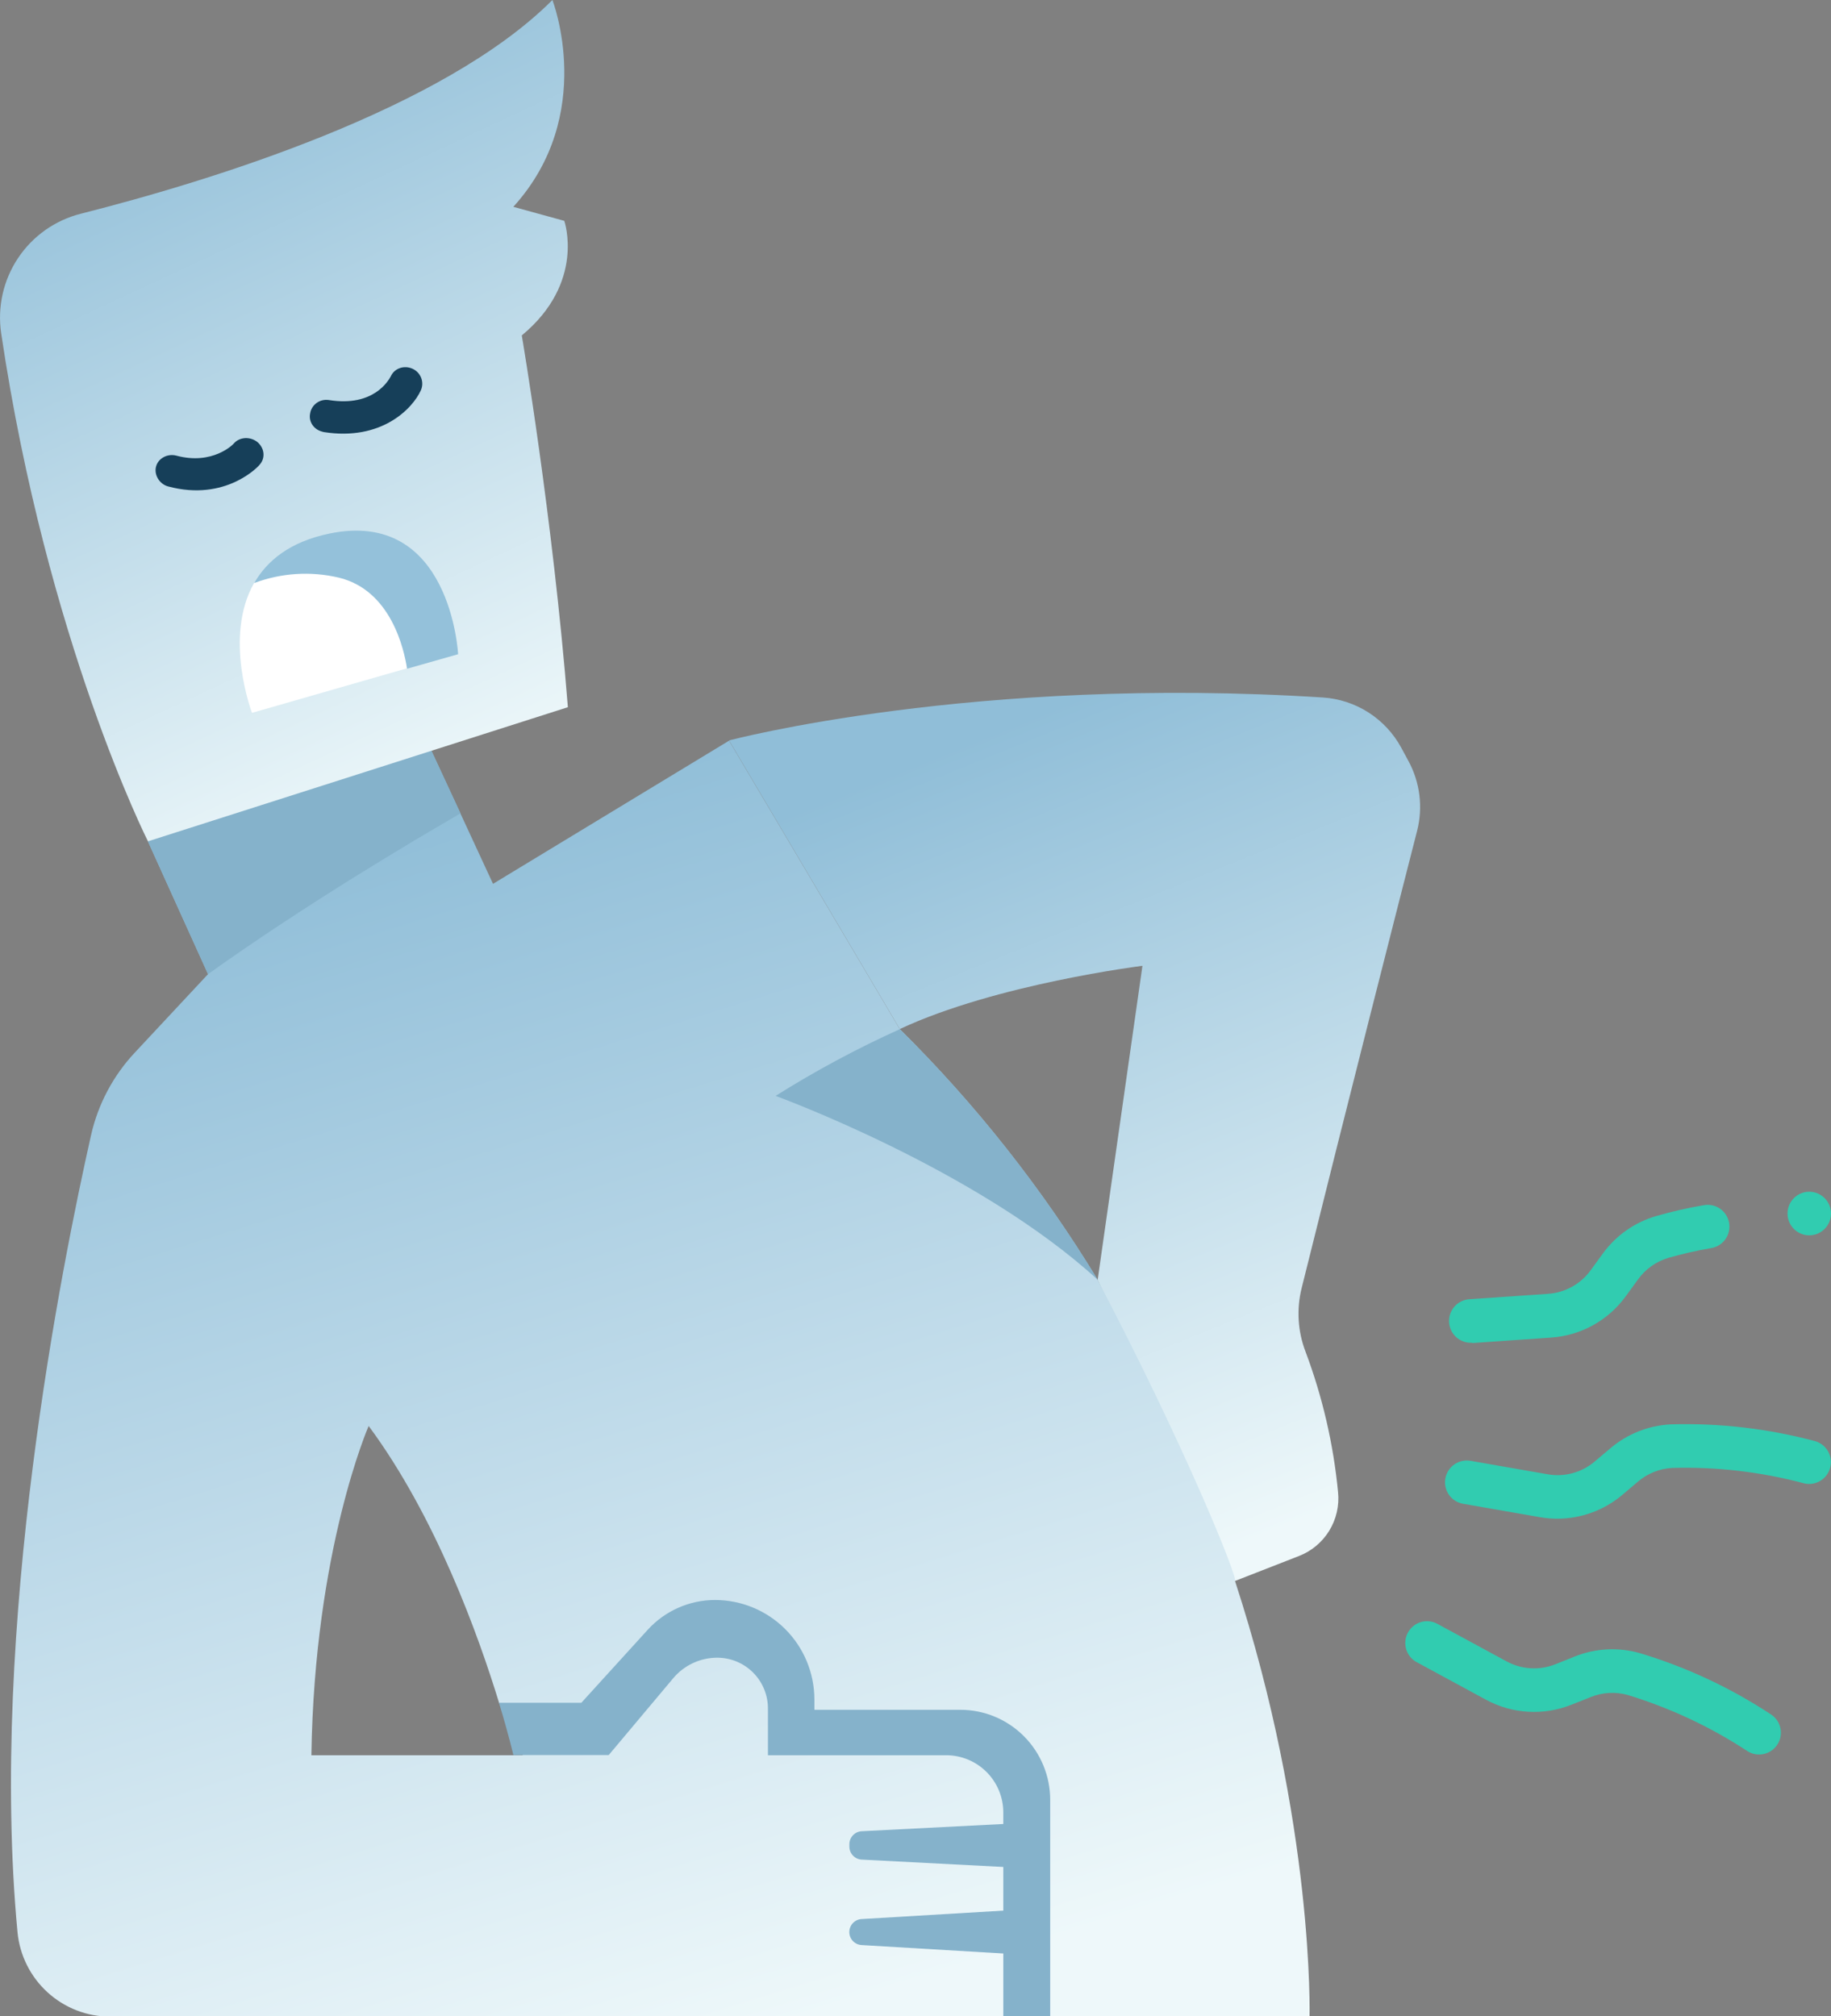 <svg width="217" height="239" viewBox="0 0 217 239" fill="none" xmlns="http://www.w3.org/2000/svg">
<rect x="0" y="0" width="217" height="239" fill="#808080" stroke="none"/>
<g clip-path="url(#clip0)">
<path d="M135.396 114.479L130.088 151.715C139.666 171.9 146.372 187.393 146.372 187.393L153.933 184.442C155.43 183.864 156.696 182.808 157.536 181.438C158.375 180.067 158.742 178.458 158.578 176.858C158.03 171.161 156.733 165.562 154.72 160.206C153.805 157.814 153.643 155.198 154.256 152.711C159.822 130.305 165.586 107.707 167.949 98.477C168.659 95.692 168.293 92.741 166.926 90.214C166.646 89.698 166.352 89.159 166.065 88.621C165.142 86.922 163.804 85.485 162.177 84.445C160.55 83.405 158.686 82.796 156.759 82.674C115.46 80.04 86.404 87.765 86.404 87.765L106.641 121.975C118.052 116.634 135.396 114.479 135.396 114.479Z" fill="url(#paint0_linear)"/>
<path d="M130.088 151.715C123.516 140.882 115.642 130.899 106.641 121.99L86.404 87.794L58.43 104.763L50.163 86.902L17.528 99.724L24.654 115.468L15.953 124.793C13.408 127.518 11.63 130.871 10.8 134.51C7.362 149.767 -1.325 192.919 2.076 229.047C2.343 231.784 3.617 234.324 5.651 236.17C7.684 238.017 10.33 239.039 13.074 239.037H155.199C155.199 239.037 155.788 216.247 146.365 187.393C146.718 186.965 140.299 171.162 130.088 151.715ZM36.904 208.051C37.265 183.704 43.691 169.023 43.691 169.023C51.679 179.816 56.714 193.893 59.151 201.853L61.963 208.051H36.904Z" fill="url(#paint1_linear)"/>
<path d="M50.163 86.902L17.528 99.724L24.654 115.468C36.205 107.212 49.021 99.621 54.58 96.411L50.163 86.902Z" fill="#85B2CB"/>
<path d="M9.571 25.335C24.913 21.447 52.497 12.999 65.468 0C65.468 0 70.761 13.582 60.837 24.516L66.874 26.176C66.874 26.176 69.436 33.465 61.839 39.758C61.839 39.758 65.519 61.294 67.301 83.825L17.536 99.724C17.536 99.724 5.573 76.034 0.141 39.515C-0.322 36.4 0.387 33.224 2.129 30.604C3.872 27.984 6.524 26.106 9.571 25.335Z" fill="url(#paint2_linear)"/>
<path d="M38.157 51.156C38.211 51.171 38.266 51.185 38.374 51.214C45.18 52.292 48.881 48.465 49.877 46.265C50.313 45.292 49.865 44.139 48.878 43.702C47.89 43.266 46.741 43.646 46.306 44.62C46.082 45.019 44.336 48.28 38.984 47.419C37.924 47.25 36.921 47.956 36.757 49.003C36.553 49.981 37.18 50.895 38.157 51.156Z" fill="#163F59"/>
<path d="M19.929 57.66C26.764 59.492 30.678 55.25 30.788 55.059C31.463 54.304 31.366 53.12 30.498 52.392C29.671 51.73 28.417 51.779 27.742 52.535C27.646 52.675 25.207 55.162 20.907 54.01C19.86 53.729 18.758 54.316 18.496 55.292C18.234 56.269 18.882 57.38 19.929 57.66Z" fill="#163F59"/>
<path d="M52.415 78.012L29.866 84.497C29.866 84.497 26.443 75.525 30.117 69.1C30.117 69.1 33.547 65.411 38.295 64.85C51.2 63.389 52.415 78.012 52.415 78.012Z" fill="white"/>
<path d="M39.017 63.249C53.438 60.246 54.292 77.547 54.292 77.547L48.241 79.266C47.895 76.972 46.334 69.948 40.143 68.465C36.816 67.683 33.332 67.906 30.131 69.107C31.655 66.451 34.357 64.223 39.017 63.249Z" fill="#94C1DA"/>
<path d="M106.641 121.99C101.559 124.286 96.64 126.929 91.918 129.899C91.918 129.899 115.792 138.575 130.118 151.715C123.537 140.88 115.652 130.897 106.641 121.99Z" fill="#85B2CB"/>
<path d="M214.423 146.425C215.846 146.425 217 145.269 217 143.843C217 142.417 215.846 141.26 214.423 141.26C213 141.26 211.847 142.417 211.847 143.843C211.847 145.269 213 146.425 214.423 146.425Z" fill="#31CCB0"/>
<path d="M124.464 239.037V213.34C124.464 211.938 124.188 210.549 123.652 209.253C123.116 207.958 122.331 206.78 121.341 205.789C120.351 204.798 119.176 204.011 117.883 203.475C116.59 202.939 115.204 202.664 113.804 202.665H96.519V201.411C96.507 198.288 95.261 195.297 93.053 193.092C90.846 190.888 87.856 189.651 84.74 189.651C83.238 189.652 81.753 189.966 80.379 190.575C79.005 191.183 77.772 192.072 76.76 193.185L68.898 201.831H59.136C60.285 205.616 60.844 208.028 60.844 208.028H72.144L79.786 198.924C80.426 198.162 81.225 197.548 82.126 197.128C83.028 196.707 84.011 196.489 85.005 196.49C85.795 196.49 86.576 196.646 87.306 196.949C88.035 197.252 88.698 197.696 89.256 198.256C89.814 198.815 90.256 199.48 90.557 200.211C90.859 200.942 91.013 201.726 91.012 202.517V208.051H112.133C113.929 208.051 115.652 208.766 116.922 210.039C118.192 211.311 118.906 213.038 118.906 214.838V239.037H124.464Z" fill="#85B2CB"/>
<path d="M102.136 217.059L119.598 216.166V221.33L102.136 220.423C101.739 220.406 101.365 220.236 101.09 219.948C100.816 219.661 100.663 219.279 100.663 218.881V218.608C100.661 218.209 100.813 217.825 101.088 217.536C101.362 217.247 101.738 217.076 102.136 217.059Z" fill="#85B2CB"/>
<path d="M102.128 227.469L119.598 226.428V231.593L102.128 230.553C101.732 230.535 101.357 230.365 101.083 230.078C100.809 229.791 100.656 229.408 100.656 229.011C100.656 228.613 100.809 228.23 101.083 227.943C101.357 227.656 101.732 227.486 102.128 227.469Z" fill="#85B2CB"/>
<path d="M174.398 159.159C173.715 159.182 173.05 158.933 172.55 158.465C172.05 157.997 171.757 157.35 171.733 156.665C171.71 155.98 171.959 155.314 172.425 154.813C172.892 154.313 173.538 154.018 174.221 153.994L183.468 153.36C184.466 153.292 185.437 153.005 186.312 152.519C187.187 152.033 187.945 151.361 188.532 150.549L189.968 148.572C191.523 146.439 193.739 144.882 196.27 144.145C198.099 143.616 199.958 143.19 201.835 142.869C202.175 142.795 202.526 142.79 202.867 142.855C203.208 142.921 203.533 143.054 203.821 143.249C204.11 143.443 204.356 143.694 204.545 143.986C204.735 144.278 204.863 144.606 204.923 144.949C204.982 145.292 204.972 145.644 204.892 145.983C204.813 146.322 204.666 146.641 204.46 146.922C204.254 147.202 203.993 147.438 203.694 147.615C203.395 147.792 203.063 147.907 202.718 147.952C201.028 148.244 199.354 148.629 197.705 149.103C196.27 149.534 195.015 150.426 194.135 151.641L192.699 153.618C191.671 155.043 190.343 156.223 188.809 157.075C187.274 157.926 185.571 158.429 183.821 158.546L174.575 159.188L174.398 159.159Z" fill="#31CCB0"/>
<path d="M184.594 180.015C183.901 180.015 183.209 179.956 182.525 179.838L173.39 178.245C172.716 178.126 172.117 177.745 171.724 177.184C171.331 176.623 171.177 175.928 171.295 175.253C171.413 174.578 171.794 173.978 172.354 173.584C172.914 173.19 173.607 173.036 174.28 173.154L183.409 174.748C184.394 174.923 185.405 174.879 186.371 174.618C187.337 174.356 188.233 173.884 188.996 173.235L190.866 171.657C192.883 169.949 195.406 168.956 198.044 168.831C203.811 168.664 209.571 169.337 215.145 170.83C215.801 171.026 216.353 171.475 216.678 172.078C217.004 172.681 217.077 173.389 216.882 174.047C216.687 174.704 216.239 175.257 215.637 175.584C215.035 175.91 214.329 175.984 213.673 175.788C208.631 174.455 203.425 173.851 198.213 173.995C196.717 174.07 195.286 174.635 194.142 175.604L192.28 177.182C190.129 179.002 187.408 180.005 184.594 180.015Z" fill="#31CCB0"/>
<path d="M208.468 207.962C207.941 207.963 207.427 207.801 206.996 207.497C202.632 204.647 197.888 202.429 192.905 200.909C191.461 200.506 189.924 200.592 188.532 201.153L186.25 202.06C184.622 202.712 182.871 202.998 181.121 202.897C179.37 202.797 177.663 202.312 176.121 201.477L167.957 197.051C167.65 196.895 167.377 196.679 167.155 196.416C166.933 196.153 166.765 195.848 166.662 195.52C166.559 195.191 166.523 194.845 166.556 194.501C166.588 194.158 166.689 193.825 166.853 193.522C167.016 193.219 167.238 192.951 167.506 192.735C167.774 192.519 168.082 192.359 168.413 192.264C168.744 192.169 169.09 192.142 169.431 192.184C169.773 192.225 170.102 192.335 170.401 192.506L178.565 196.933C179.445 197.409 180.419 197.686 181.417 197.743C182.416 197.8 183.415 197.637 184.344 197.265L186.611 196.357C189.073 195.363 191.796 195.22 194.348 195.951C199.876 197.61 205.131 200.07 209.948 203.255C210.4 203.568 210.741 204.019 210.92 204.54C211.099 205.061 211.107 205.626 210.942 206.152C210.778 206.678 210.449 207.138 210.005 207.464C209.562 207.789 209.025 207.964 208.475 207.962H208.468Z" fill="#31CCB0"/>
</g>
<defs>
<linearGradient id="paint0_linear" x1="128.974" y1="82.127" x2="166.641" y2="175.315" gradientUnits="userSpaceOnUse">
<stop stop-color="#90BED8"/>
<stop offset="1" stop-color="#EEF8FA"/>
</linearGradient>
<linearGradient id="paint1_linear" x1="81.299" y1="86.902" x2="125.713" y2="229.777" gradientUnits="userSpaceOnUse">
<stop stop-color="#90BED8"/>
<stop offset="0.487" stop-color="#BEDAE9"/>
<stop offset="1" stop-color="#EEF8FA"/>
</linearGradient>
<linearGradient id="paint2_linear" x1="34.984" y1="-8.33377e-06" x2="74.305" y2="84.381" gradientUnits="userSpaceOnUse">
<stop stop-color="#90BED8"/>
<stop offset="1" stop-color="#EEF8FA"/>
</linearGradient>
<clipPath id="clip0">
<rect width="217" height="239" fill="white"/>
</clipPath>
</defs>
</svg>
